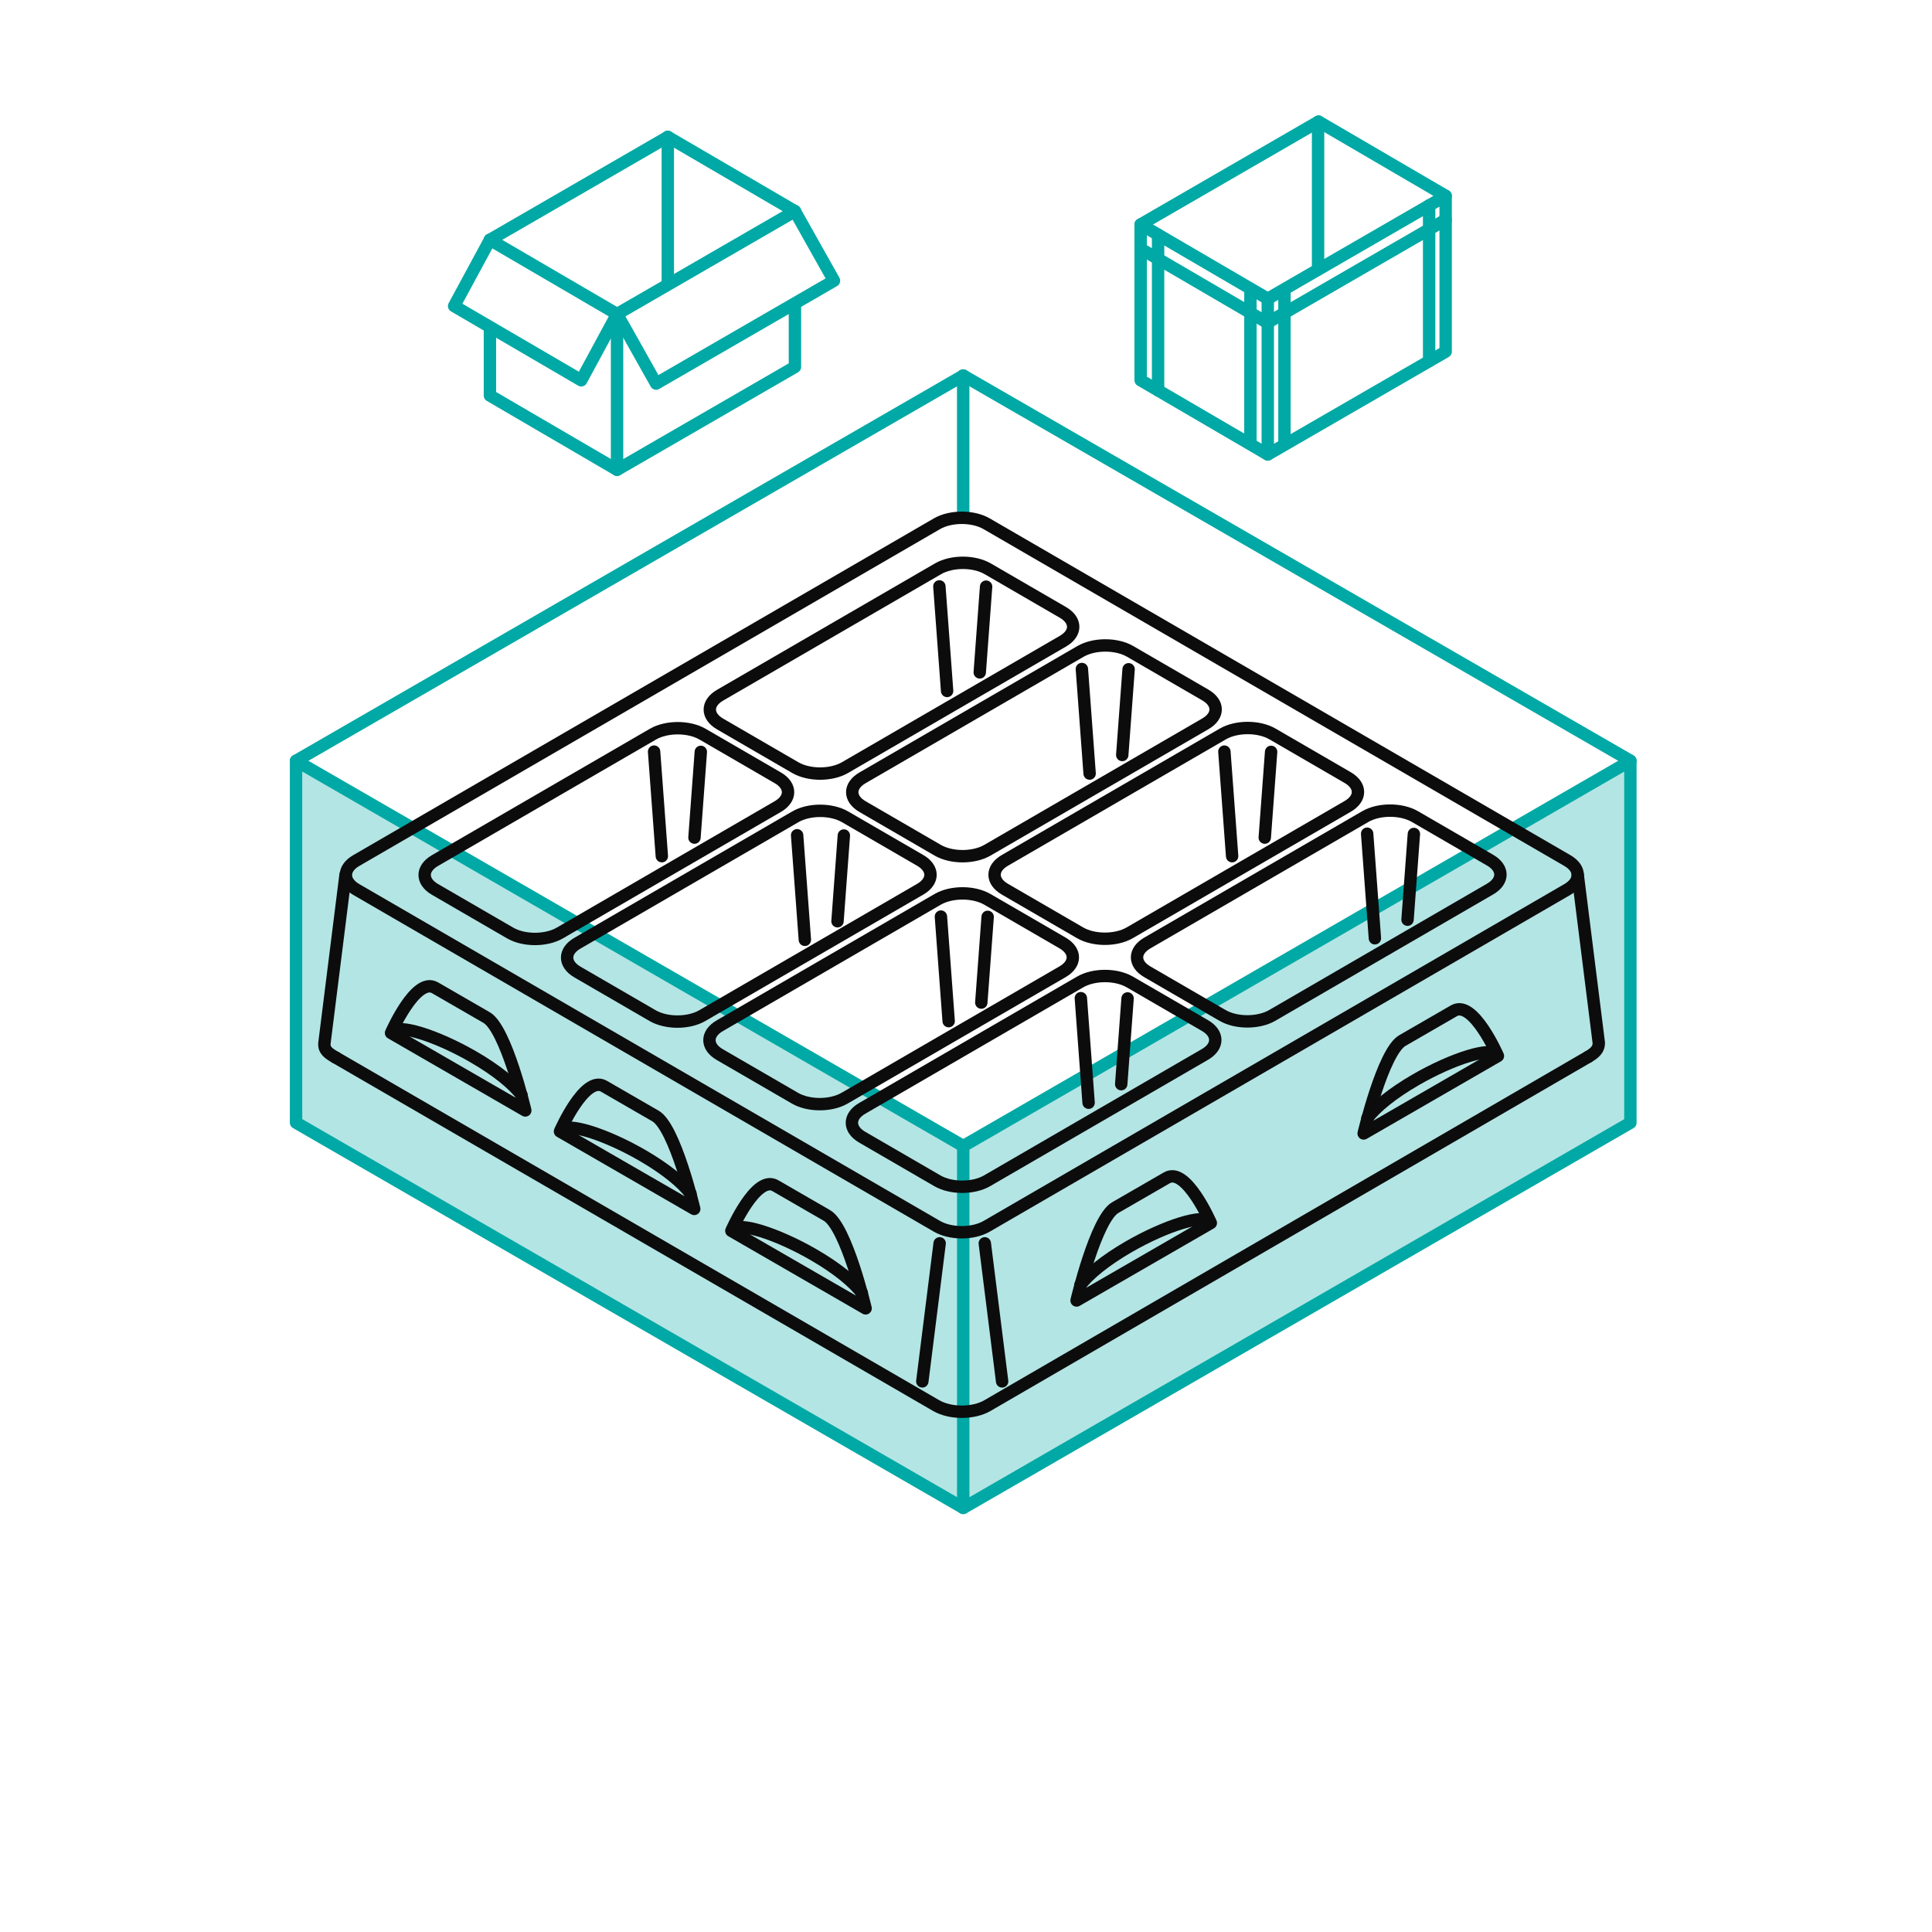 <?xml version="1.0" encoding="utf-8"?>
<!-- Generator: Adobe Illustrator 15.0.0, SVG Export Plug-In . SVG Version: 6.00 Build 0)  -->
<!DOCTYPE svg PUBLIC "-//W3C//DTD SVG 1.1//EN" "http://www.w3.org/Graphics/SVG/1.1/DTD/svg11.dtd">
<svg version="1.1" id="ladehilfsmittel" xmlns="http://www.w3.org/2000/svg" xmlns:xlink="http://www.w3.org/1999/xlink" x="0px"
	 y="0px" width="311.812px" height="311.812px" viewBox="0 0 311.812 311.812" enable-background="new 0 0 311.812 311.812"
	 xml:space="preserve">
<polyline fill="none" stroke="#00A9A5" stroke-width="2" stroke-linecap="round" stroke-linejoin="round" stroke-miterlimit="10" points="
	155.452,184.953 47.779,122.788 47.779,181.193 155.452,243.357 "/>
<polygon fill="none" stroke="#00A9A5" stroke-width="2" stroke-linecap="round" stroke-linejoin="round" stroke-miterlimit="10" points="
	155.458,243.373 263.134,181.207 263.134,122.802 155.458,184.967 "/>
<polygon opacity="0.3" fill="#00A9A5" points="155.458,243.373 263.134,181.207 263.134,122.802 155.458,184.967 "/>
<polyline opacity="0.3" fill="#00A9A5" points="155.452,184.953 47.779,122.788 47.779,181.193 155.452,243.357 "/>
<g>
	<path fill="none" stroke="#0C0C0C" stroke-width="2" stroke-linecap="round" stroke-linejoin="round" stroke-miterlimit="10" d="
		M241.752,170.422l-21.668,12.51c0,0,3.115-13.184,6.246-14.992l8.328-4.809C237.79,161.323,241.752,170.422,241.752,170.422z"/>
	<path fill="none" stroke="#0C0C0C" stroke-width="2" stroke-linecap="round" stroke-linejoin="round" stroke-miterlimit="10" d="
		M220.694,180.449c1.263-1.725,4.001-3.988,7.808-6.186c5.951-3.436,12.256-5.406,13.09-3.963"/>
</g>
<g>
	<path fill="none" stroke="#0C0C0C" stroke-width="2" stroke-linecap="round" stroke-linejoin="round" stroke-miterlimit="10" d="
		M118.036,198.648l21.667,12.51c0,0-3.115-13.184-6.246-14.992l-8.328-4.809C121.997,189.55,118.036,198.648,118.036,198.648z"/>
	<path fill="none" stroke="#0C0C0C" stroke-width="2" stroke-linecap="round" stroke-linejoin="round" stroke-miterlimit="10" d="
		M139.093,208.676c-1.263-1.725-4.001-3.988-7.807-6.186c-5.952-3.436-12.256-5.406-13.091-3.963"/>
</g>
<g>
	<path fill="none" stroke="#0C0C0C" stroke-width="2" stroke-linecap="round" stroke-linejoin="round" stroke-miterlimit="10" d="
		M195.418,197.381l-21.666,12.509c0,0,3.114-13.185,6.246-14.992l8.328-4.808C191.457,188.281,195.418,197.381,195.418,197.381z"/>
	<path fill="none" stroke="#0C0C0C" stroke-width="2" stroke-linecap="round" stroke-linejoin="round" stroke-miterlimit="10" d="
		M174.361,207.407c1.264-1.725,4.002-3.989,7.807-6.187c5.952-3.436,12.257-5.405,13.092-3.962"/>
</g>
<g>
	<path fill="none" stroke="#0C0C0C" stroke-width="2" stroke-linecap="round" stroke-linejoin="round" stroke-miterlimit="10" d="
		M90.377,182.602l21.667,12.51c0,0-3.115-13.184-6.246-14.992l-8.328-4.809C94.338,173.503,90.377,182.602,90.377,182.602z"/>
	<path fill="none" stroke="#0C0C0C" stroke-width="2" stroke-linecap="round" stroke-linejoin="round" stroke-miterlimit="10" d="
		M111.434,192.629c-1.263-1.725-4.001-3.988-7.807-6.186c-5.952-3.436-12.256-5.406-13.091-3.963"/>
</g>
<g>
	<path fill="none" stroke="#0C0C0C" stroke-width="2" stroke-linecap="round" stroke-linejoin="round" stroke-miterlimit="10" d="
		M63.111,166.709l21.667,12.509c0,0-3.115-13.185-6.246-14.992l-8.328-4.808C67.073,157.609,63.111,166.709,63.111,166.709z"/>
	<path fill="none" stroke="#0C0C0C" stroke-width="2" stroke-linecap="round" stroke-linejoin="round" stroke-miterlimit="10" d="
		M84.168,176.735c-1.263-1.725-4.001-3.989-7.807-6.187c-5.952-3.436-12.256-5.405-13.091-3.962"/>
</g>
<line fill="none" stroke="#00A9A5" stroke-width="2" stroke-linecap="round" stroke-linejoin="round" stroke-miterlimit="10" x1="155.452" y1="60.623" x2="155.452" y2="83.176"/>
<g>
	<path fill="none" stroke="#0C0C0C" stroke-width="2" stroke-linecap="round" stroke-linejoin="round" stroke-miterlimit="10" d="
		M252.966,138.892c2.221,1.288,2.221,3.375,0,4.663l-93.717,54.357c-2.221,1.287-5.82,1.287-8.041,0l-93.717-54.357
		c-2.221-1.287-2.221-3.376,0-4.663l93.717-54.355c2.221-1.289,5.82-1.289,8.041,0L252.966,138.892z"/>
	<path fill="none" stroke="#0C0C0C" stroke-width="2" stroke-linecap="round" stroke-linejoin="round" stroke-miterlimit="10" d="
		M256.313,170.576l-96.942,56.275c-2.288,1.326-5.997,1.326-8.285,0l-96.91-56.176"/>
	<path fill="none" stroke="#0C0C0C" stroke-width="2" stroke-linecap="round" stroke-linejoin="round" stroke-miterlimit="10" d="
		M125.526,125.529c2.214,1.285,2.214,3.367,0,4.65l-35.175,20.402c-2.214,1.283-5.804,1.283-8.018-0.002l-12.135-7.037
		c-2.214-1.284-2.214-3.365,0-4.65l35.175-20.4c2.214-1.285,5.804-1.285,8.018-0.001L125.526,125.529z"/>
	<path fill="none" stroke="#0C0C0C" stroke-width="2" stroke-linecap="round" stroke-linejoin="round" stroke-miterlimit="10" d="
		M171.546,98.837c2.215,1.285,2.215,3.366,0,4.65l-35.174,20.401c-2.214,1.284-5.804,1.284-8.019,0l-12.134-7.038
		c-2.214-1.284-2.214-3.366,0-4.65l35.175-20.401c2.215-1.284,5.804-1.284,8.018,0L171.546,98.837z"/>
	<path fill="none" stroke="#0C0C0C" stroke-width="2" stroke-linecap="round" stroke-linejoin="round" stroke-miterlimit="10" d="
		M148.517,138.863c2.215,1.285,2.215,3.367,0,4.651l-35.174,20.402c-2.214,1.283-5.804,1.283-8.019,0l-12.134-7.04
		c-2.214-1.283-2.214-3.365,0-4.65l35.175-20.4c2.214-1.284,5.804-1.284,8.018,0L148.517,138.863z"/>
	<path fill="none" stroke="#0C0C0C" stroke-width="2" stroke-linecap="round" stroke-linejoin="round" stroke-miterlimit="10" d="
		M194.536,112.171c2.215,1.285,2.215,3.367,0,4.65l-35.174,20.402c-2.215,1.283-5.804,1.283-8.019,0l-12.135-7.039
		c-2.214-1.283-2.214-3.365,0.001-4.65l35.174-20.4c2.215-1.285,5.805-1.285,8.018,0L194.536,112.171z"/>
	<path fill="none" stroke="#0C0C0C" stroke-width="2" stroke-linecap="round" stroke-linejoin="round" stroke-miterlimit="10" d="
		M171.487,152.187c2.215,1.283,2.215,3.365,0.001,4.65l-35.175,20.401c-2.214,1.285-5.804,1.285-8.018,0l-12.135-7.037
		c-2.214-1.285-2.214-3.367,0-4.65l35.174-20.402c2.215-1.284,5.805-1.284,8.018-0.001L171.487,152.187z"/>
	<path fill="none" stroke="#0C0C0C" stroke-width="2" stroke-linecap="round" stroke-linejoin="round" stroke-miterlimit="10" d="
		M217.507,125.496c2.215,1.284,2.215,3.366,0.002,4.65l-35.176,20.4c-2.214,1.285-5.803,1.285-8.018,0l-12.135-7.037
		c-2.214-1.285-2.214-3.367,0-4.65l35.175-20.402c2.214-1.283,5.804-1.283,8.018,0L217.507,125.496z"/>
	<path fill="none" stroke="#0C0C0C" stroke-width="2" stroke-linecap="round" stroke-linejoin="round" stroke-miterlimit="10" d="
		M194.479,165.521c2.214,1.285,2.214,3.367,0.001,4.65l-35.176,20.402c-2.214,1.283-5.803,1.283-8.018,0l-12.135-7.039
		c-2.214-1.283-2.214-3.365,0-4.65l35.175-20.4c2.214-1.285,5.804-1.285,8.018,0L194.479,165.521z"/>
	<path fill="none" stroke="#0C0C0C" stroke-width="2" stroke-linecap="round" stroke-linejoin="round" stroke-miterlimit="10" d="
		M240.499,138.83c2.215,1.285,2.215,3.366,0,4.65l-35.175,20.403c-2.214,1.283-5.804,1.283-8.019-0.002l-12.135-7.038
		c-2.213-1.285-2.213-3.365,0-4.65l35.176-20.4c2.213-1.285,5.803-1.285,8.018-0.001L240.499,138.83z"/>
	<path fill="none" stroke="#0C0C0C" stroke-width="2" stroke-linecap="round" stroke-linejoin="round" stroke-miterlimit="10" d="
		M55.769,141.185l-3.401,27.116c-0.149,1.211,0.718,1.742,1.808,2.375"/>
	
		<line fill="none" stroke="#0C0C0C" stroke-width="2" stroke-linecap="round" stroke-linejoin="round" stroke-miterlimit="10" x1="151.653" y1="200.666" x2="148.856" y2="222.945"/>
	<path fill="none" stroke="#0C0C0C" stroke-width="2" stroke-linecap="round" stroke-linejoin="round" stroke-miterlimit="10" d="
		M254.636,141.216l3.402,27.118c0,1.008-0.635,1.609-1.725,2.242"/>
	
		<line fill="none" stroke="#0C0C0C" stroke-width="2" stroke-linecap="round" stroke-linejoin="round" stroke-miterlimit="10" x1="151.608" y1="94.64" x2="152.858" y2="111.515"/>
	
		<line fill="none" stroke="#0C0C0C" stroke-width="2" stroke-linecap="round" stroke-linejoin="round" stroke-miterlimit="10" x1="159.15" y1="94.681" x2="158.125" y2="108.517"/>
	
		<line fill="none" stroke="#0C0C0C" stroke-width="2" stroke-linecap="round" stroke-linejoin="round" stroke-miterlimit="10" x1="197.608" y1="121.306" x2="198.858" y2="138.181"/>
	
		<line fill="none" stroke="#0C0C0C" stroke-width="2" stroke-linecap="round" stroke-linejoin="round" stroke-miterlimit="10" x1="205.15" y1="121.348" x2="204.125" y2="135.184"/>
	
		<line fill="none" stroke="#0C0C0C" stroke-width="2" stroke-linecap="round" stroke-linejoin="round" stroke-miterlimit="10" x1="220.649" y1="134.556" x2="221.899" y2="151.431"/>
	
		<line fill="none" stroke="#0C0C0C" stroke-width="2" stroke-linecap="round" stroke-linejoin="round" stroke-miterlimit="10" x1="228.192" y1="134.597" x2="227.167" y2="148.433"/>
	
		<line fill="none" stroke="#0C0C0C" stroke-width="2" stroke-linecap="round" stroke-linejoin="round" stroke-miterlimit="10" x1="174.442" y1="161.098" x2="175.692" y2="177.973"/>
	
		<line fill="none" stroke="#0C0C0C" stroke-width="2" stroke-linecap="round" stroke-linejoin="round" stroke-miterlimit="10" x1="181.983" y1="161.141" x2="180.958" y2="174.977"/>
	
		<line fill="none" stroke="#0C0C0C" stroke-width="2" stroke-linecap="round" stroke-linejoin="round" stroke-miterlimit="10" x1="151.858" y1="147.931" x2="153.108" y2="164.807"/>
	
		<line fill="none" stroke="#0C0C0C" stroke-width="2" stroke-linecap="round" stroke-linejoin="round" stroke-miterlimit="10" x1="159.4" y1="147.974" x2="158.375" y2="161.811"/>
	
		<line fill="none" stroke="#0C0C0C" stroke-width="2" stroke-linecap="round" stroke-linejoin="round" stroke-miterlimit="10" x1="128.65" y1="134.806" x2="129.9" y2="151.681"/>
	
		<line fill="none" stroke="#0C0C0C" stroke-width="2" stroke-linecap="round" stroke-linejoin="round" stroke-miterlimit="10" x1="136.192" y1="134.847" x2="135.167" y2="148.683"/>
	
		<line fill="none" stroke="#0C0C0C" stroke-width="2" stroke-linecap="round" stroke-linejoin="round" stroke-miterlimit="10" x1="105.566" y1="121.306" x2="106.816" y2="138.181"/>
	
		<line fill="none" stroke="#0C0C0C" stroke-width="2" stroke-linecap="round" stroke-linejoin="round" stroke-miterlimit="10" x1="113.108" y1="121.347" x2="112.083" y2="135.183"/>
	
		<line fill="none" stroke="#0C0C0C" stroke-width="2" stroke-linecap="round" stroke-linejoin="round" stroke-miterlimit="10" x1="174.608" y1="107.973" x2="175.858" y2="124.848"/>
	
		<line fill="none" stroke="#0C0C0C" stroke-width="2" stroke-linecap="round" stroke-linejoin="round" stroke-miterlimit="10" x1="182.15" y1="108.015" x2="181.125" y2="121.851"/>
	
		<line fill="none" stroke="#0C0C0C" stroke-width="2" stroke-linecap="round" stroke-linejoin="round" stroke-miterlimit="10" x1="158.94" y1="200.666" x2="161.736" y2="222.945"/>
</g>
<line fill="none" stroke="#00A9A5" stroke-width="2" stroke-linecap="round" stroke-linejoin="round" stroke-miterlimit="10" x1="47.779" y1="122.788" x2="155.452" y2="60.623"/>
<line fill="none" stroke="#00A9A5" stroke-width="2" stroke-linecap="round" stroke-linejoin="round" stroke-miterlimit="10" x1="263.134" y1="122.773" x2="155.458" y2="60.609"/>
<g>
	
		<line fill="none" stroke="#00A9A5" stroke-width="2" stroke-linecap="round" stroke-linejoin="round" stroke-miterlimit="10" x1="79.071" y1="38.705" x2="107.779" y2="22.103"/>
	
		<line fill="none" stroke="#00A9A5" stroke-width="2" stroke-linecap="round" stroke-linejoin="round" stroke-miterlimit="10" x1="128.297" y1="34.079" x2="107.781" y2="22.098"/>
	
		<polyline fill="none" stroke="#00A9A5" stroke-width="2" stroke-linecap="round" stroke-linejoin="round" stroke-miterlimit="10" points="
		79.071,53.339 79.071,63.838 99.587,75.818 	"/>
	
		<line fill="none" stroke="#00A9A5" stroke-width="2" stroke-linecap="round" stroke-linejoin="round" stroke-miterlimit="10" x1="99.587" y1="50.686" x2="79.071" y2="38.705"/>
	
		<polyline fill="none" stroke="#00A9A5" stroke-width="2" stroke-linecap="round" stroke-linejoin="round" stroke-miterlimit="10" points="
		128.297,34.088 99.589,50.689 99.589,75.823 128.297,59.221 128.297,49.225 	"/>
	
		<polyline fill="none" stroke="#00A9A5" stroke-width="2" stroke-linecap="round" stroke-linejoin="round" stroke-miterlimit="10" points="
		79.071,38.705 73.292,49.393 93.808,61.374 99.589,50.689 105.89,61.907 134.598,45.305 128.297,34.088 	"/>
</g>
<g>
	
		<line fill="none" stroke="#00A9A5" stroke-width="2" stroke-linecap="round" stroke-linejoin="round" stroke-miterlimit="10" x1="184.093" y1="36.232" x2="212.801" y2="19.63"/>
	
		<line fill="none" stroke="#00A9A5" stroke-width="2" stroke-linecap="round" stroke-linejoin="round" stroke-miterlimit="10" x1="233.32" y1="31.607" x2="212.803" y2="19.625"/>
	
		<polyline fill="none" stroke="#00A9A5" stroke-width="2" stroke-linecap="round" stroke-linejoin="round" stroke-miterlimit="10" points="
		204.608,48.213 184.093,36.232 184.093,61.366 204.608,73.346 	"/>
	
		<polygon fill="none" stroke="#00A9A5" stroke-width="2" stroke-linecap="round" stroke-linejoin="round" stroke-miterlimit="10" points="
		204.61,73.351 233.32,56.749 233.32,31.616 204.61,48.217 	"/>
	
		<line fill="none" stroke="#00A9A5" stroke-width="2" stroke-linecap="round" stroke-linejoin="round" stroke-miterlimit="10" x1="233.32" y1="35.462" x2="204.611" y2="52.063"/>
	
		<line fill="none" stroke="#00A9A5" stroke-width="2" stroke-linecap="round" stroke-linejoin="round" stroke-miterlimit="10" x1="204.608" y1="52.127" x2="184.093" y2="40.147"/>
	
		<line fill="none" stroke="#00A9A5" stroke-width="2" stroke-linecap="round" stroke-linejoin="round" stroke-miterlimit="10" x1="186.908" y1="37.88" x2="186.908" y2="63.013"/>
	
		<line fill="none" stroke="#00A9A5" stroke-width="2" stroke-linecap="round" stroke-linejoin="round" stroke-miterlimit="10" x1="201.81" y1="46.808" x2="201.81" y2="71.606"/>
	
		<line fill="none" stroke="#00A9A5" stroke-width="2" stroke-linecap="round" stroke-linejoin="round" stroke-miterlimit="10" x1="207.303" y1="46.808" x2="207.303" y2="71.538"/>
	
		<line fill="none" stroke="#00A9A5" stroke-width="2" stroke-linecap="round" stroke-linejoin="round" stroke-miterlimit="10" x1="230.651" y1="33.143" x2="230.651" y2="58.276"/>
</g>
<line fill="none" stroke="#00A9A5" stroke-width="2" stroke-linecap="round" stroke-linejoin="round" stroke-miterlimit="10" x1="107.779" y1="22.103" x2="107.779" y2="45.305"/>
<line fill="none" stroke="#00A9A5" stroke-width="2" stroke-linecap="round" stroke-linejoin="round" stroke-miterlimit="10" x1="212.729" y1="20.172" x2="212.729" y2="43.451"/>
</svg>
